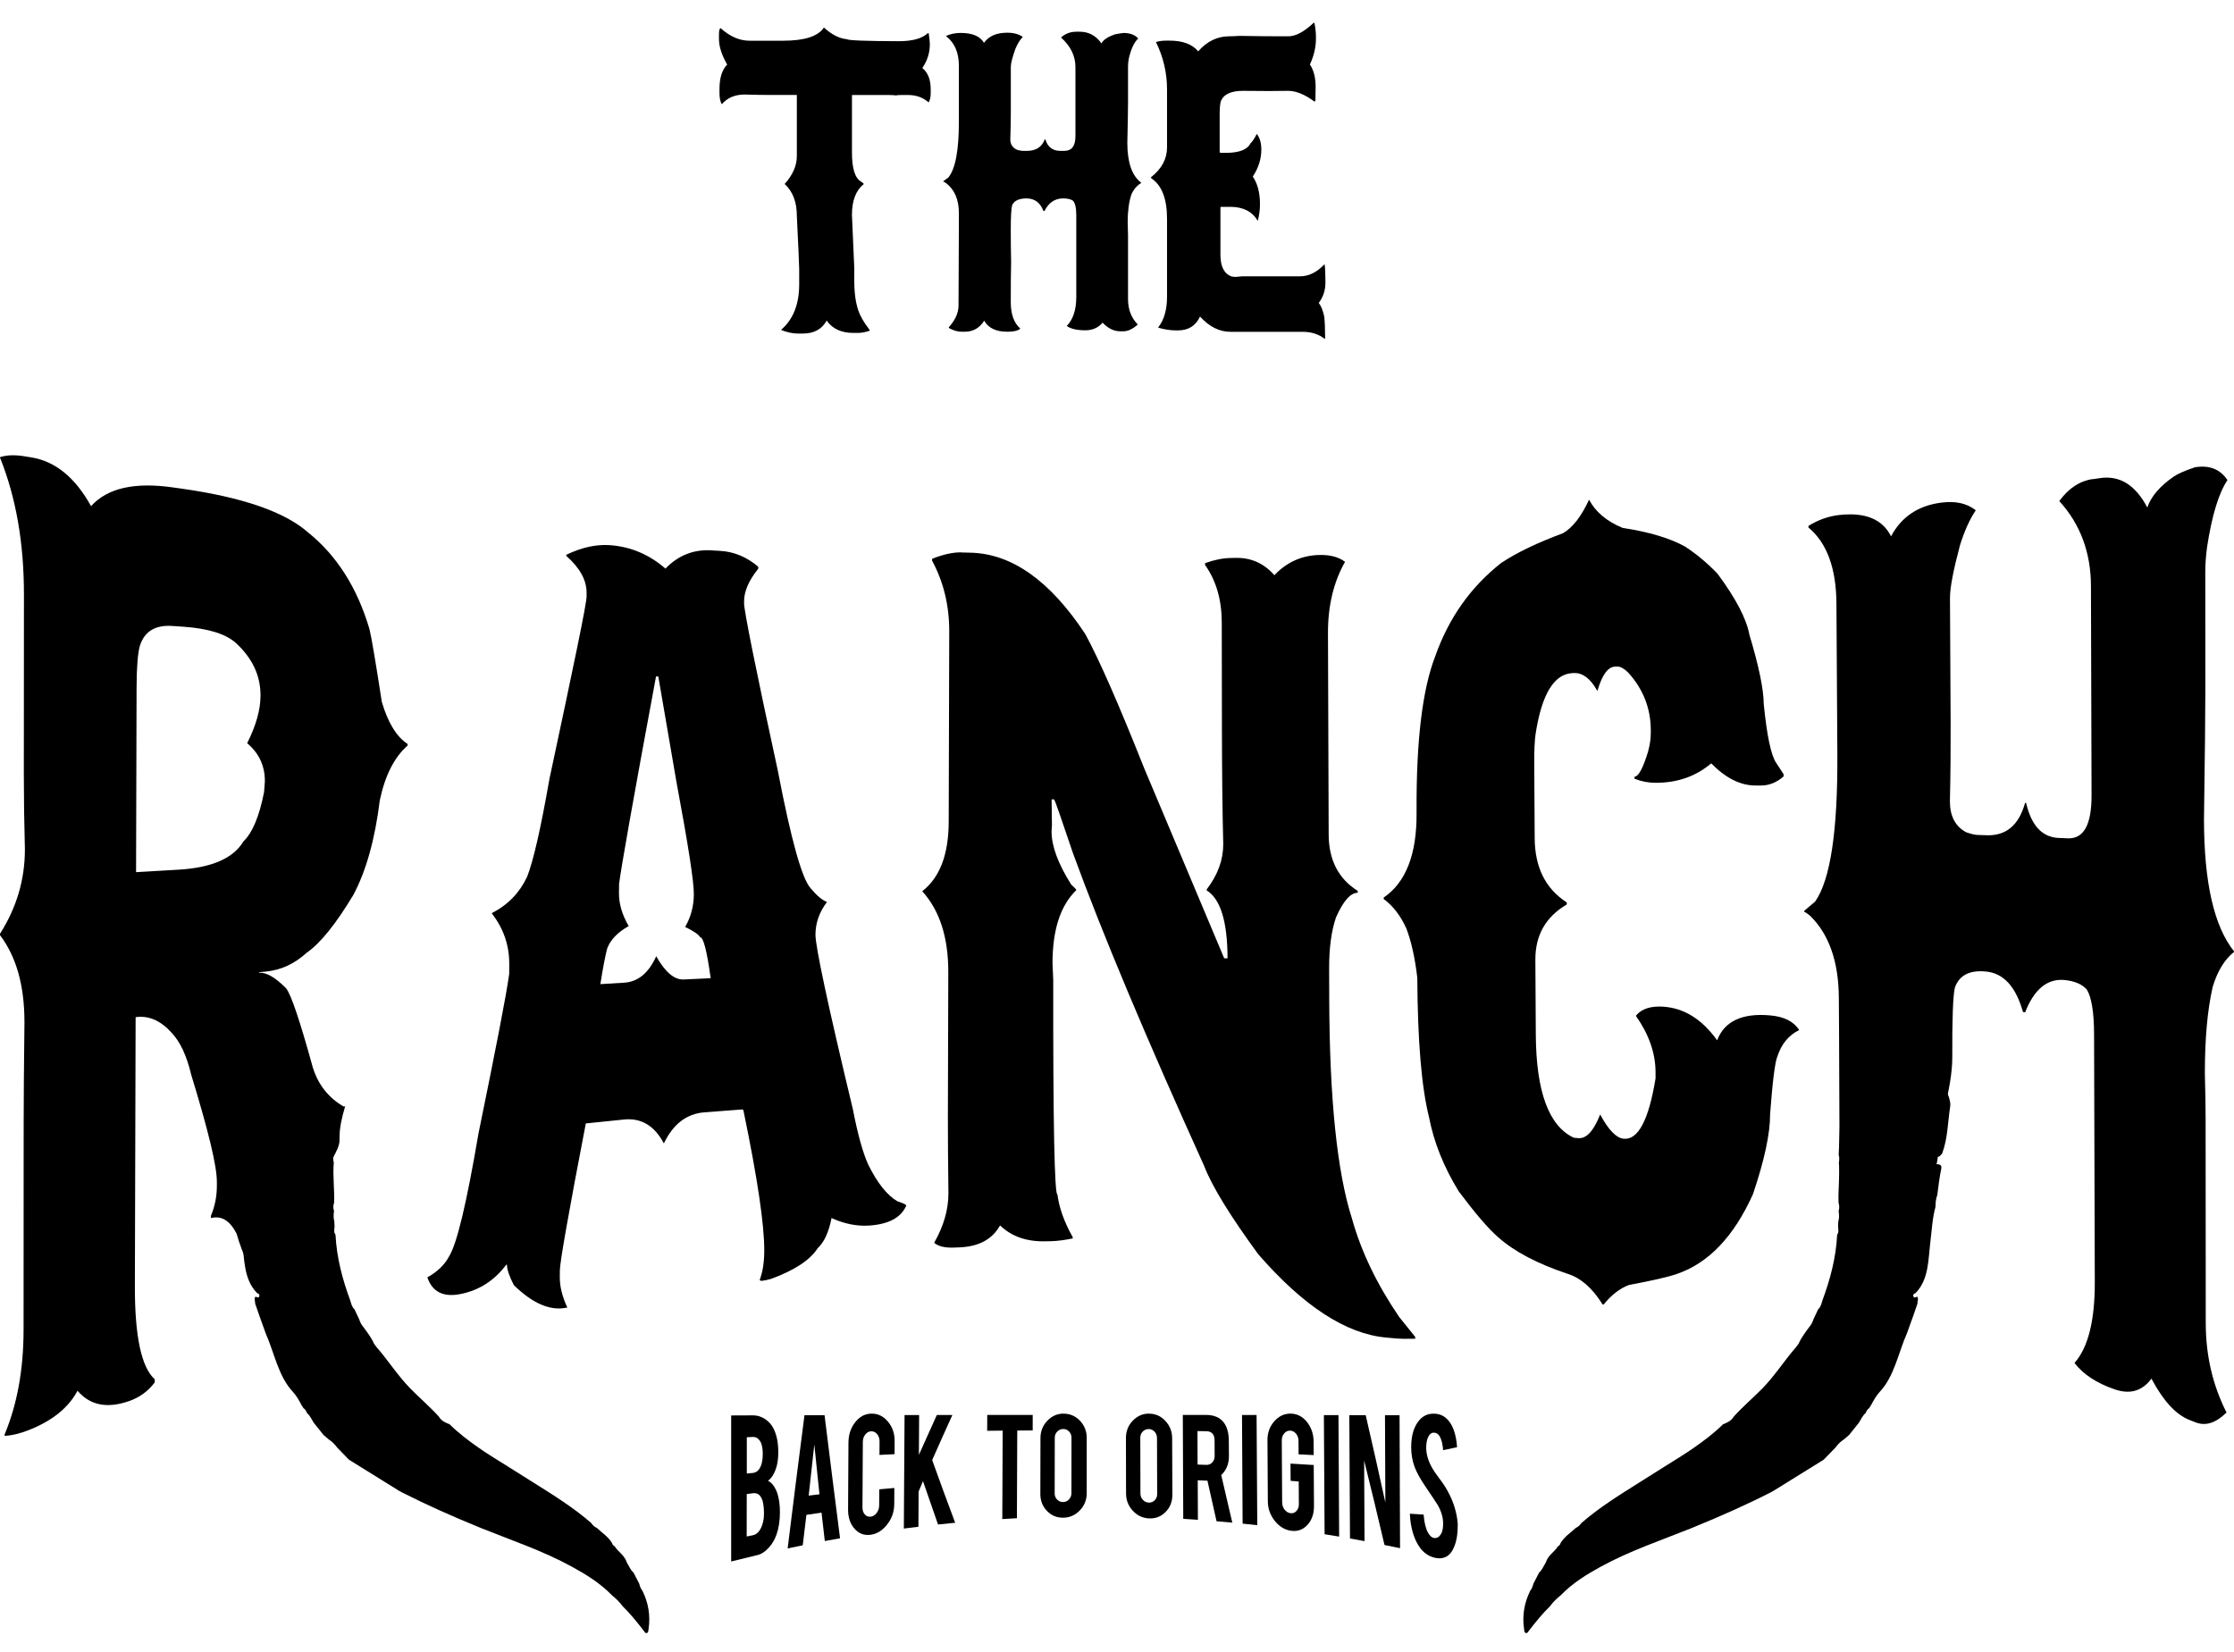 <svg width="96" height="71" viewBox="0 0 96 71" fill="none" xmlns="http://www.w3.org/2000/svg">
<g clip-path="url(#clip0_1612_214)">
<path d="M35.409 1.187C35.74 1.488 36.066 1.653 36.388 1.684C36.451 1.737 37.194 1.766 38.619 1.771C39.209 1.771 39.626 1.657 39.87 1.425H39.907C39.94 1.649 39.958 1.805 39.958 1.895C39.958 2.266 39.85 2.609 39.634 2.923C39.875 3.118 39.994 3.421 39.994 3.835V4.022C39.994 4.169 39.965 4.296 39.908 4.402C39.663 4.189 39.369 4.083 39.022 4.083H38.778C38.633 4.083 38.547 4.088 38.518 4.101C38.399 4.088 38.285 4.083 38.18 4.083H36.611V6.563C36.611 7.253 36.745 7.669 37.013 7.811C37.085 7.865 37.121 7.897 37.121 7.908C36.78 8.178 36.61 8.621 36.61 9.236L36.71 11.512V12.07C36.71 12.773 36.818 13.307 37.034 13.673C37.12 13.832 37.233 14.003 37.372 14.186V14.213C37.194 14.277 37.023 14.309 36.86 14.309H36.674C36.155 14.309 35.772 14.132 35.523 13.778C35.322 14.15 34.978 14.336 34.494 14.336H34.293C34.073 14.336 33.833 14.286 33.574 14.186V14.168C34.086 13.725 34.343 13.076 34.343 12.22V11.573C34.343 11.402 34.309 10.637 34.242 9.279C34.242 8.682 34.067 8.225 33.718 7.908C34.067 7.519 34.242 7.119 34.242 6.712V4.081H33.04C32.781 4.081 32.433 4.076 31.997 4.063C31.585 4.063 31.258 4.201 31.018 4.479C30.951 4.373 30.918 4.21 30.918 3.991V3.832C30.918 3.348 31.028 2.996 31.248 2.777C31.014 2.365 30.896 1.997 30.896 1.68V1.467C30.896 1.312 30.92 1.228 30.967 1.21C31.365 1.571 31.78 1.75 32.211 1.75H33.651C34.572 1.75 35.157 1.562 35.406 1.183L35.409 1.187ZM46.252 1.363H46.396C46.785 1.363 47.097 1.531 47.331 1.866C47.408 1.719 47.583 1.596 47.857 1.495C47.939 1.467 48.077 1.44 48.274 1.416C48.556 1.416 48.771 1.495 48.913 1.655C48.742 1.809 48.606 2.092 48.51 2.505C48.487 2.629 48.474 2.738 48.474 2.833V4.391C48.474 4.703 48.463 5.286 48.444 6.136C48.444 6.986 48.644 7.558 49.042 7.854V7.863C48.855 7.976 48.712 8.141 48.618 8.36C48.513 8.672 48.459 9.064 48.459 9.538C48.469 9.785 48.474 9.981 48.474 10.122V12.859C48.474 13.296 48.613 13.658 48.892 13.947C48.676 14.143 48.469 14.239 48.272 14.239H48.143C47.869 14.239 47.615 14.116 47.381 13.868C47.194 14.087 46.947 14.196 46.639 14.196C46.279 14.196 46.013 14.134 45.841 14.01C46.115 13.726 46.25 13.314 46.25 12.771V9.254C46.25 8.935 46.202 8.725 46.106 8.625C46.014 8.56 45.873 8.528 45.682 8.528C45.332 8.528 45.066 8.707 44.884 9.068H44.84C44.702 8.707 44.458 8.528 44.113 8.528C43.786 8.528 43.581 8.625 43.494 8.82C43.456 8.949 43.435 9.305 43.435 9.884C43.435 10.386 43.44 10.843 43.45 11.255C43.44 11.686 43.435 12.261 43.435 12.982C43.435 13.502 43.572 13.883 43.846 14.125C43.746 14.213 43.565 14.257 43.307 14.257H43.278C42.813 14.257 42.488 14.107 42.306 13.805V13.787H42.292C42.091 14.1 41.814 14.257 41.464 14.257H41.313C41.15 14.257 40.97 14.204 40.774 14.098V14.062C41.052 13.755 41.19 13.445 41.19 13.131C41.2 11.65 41.205 10.49 41.205 9.651V9.154C41.205 8.575 41.018 8.144 40.644 7.861C40.586 7.825 40.551 7.807 40.536 7.807V7.789L40.752 7.63C41.053 7.264 41.205 6.47 41.205 5.248V2.831C41.205 2.265 41.026 1.843 40.666 1.565V1.538C40.858 1.456 41.062 1.415 41.278 1.415C41.782 1.415 42.117 1.556 42.284 1.84C42.491 1.551 42.822 1.406 43.278 1.406H43.293C43.556 1.406 43.775 1.465 43.947 1.583V1.592C43.832 1.71 43.728 1.875 43.638 2.089C43.504 2.46 43.437 2.724 43.437 2.878V4.809C43.437 5.175 43.43 5.568 43.415 5.987C43.415 6.211 43.52 6.366 43.731 6.448C43.827 6.471 43.902 6.484 43.954 6.484H44.135C44.518 6.484 44.773 6.319 44.897 5.987H44.919C45.019 6.317 45.233 6.484 45.56 6.484H45.739C46.055 6.484 46.214 6.274 46.214 5.854V2.878C46.214 2.406 46.007 1.983 45.595 1.612C45.777 1.447 45.995 1.364 46.249 1.364L46.252 1.363ZM56.447 0.982H56.484C56.527 1.196 56.549 1.393 56.549 1.576V1.655C56.549 2.026 56.463 2.399 56.29 2.77C56.453 3.018 56.535 3.333 56.535 3.717C56.53 4.018 56.527 4.21 56.527 4.293L56.505 4.364H56.484C56.067 4.058 55.69 3.904 55.355 3.904C55.235 3.904 54.958 3.907 54.527 3.912C53.947 3.907 53.574 3.904 53.413 3.904C52.885 3.904 52.566 4.06 52.455 4.373C52.426 4.515 52.412 4.671 52.412 4.843V6.552L52.468 6.57H52.669C53.245 6.57 53.6 6.434 53.734 6.163C53.801 6.109 53.893 5.975 54.008 5.756C54.138 5.921 54.202 6.145 54.202 6.428C54.202 6.83 54.08 7.217 53.835 7.588C54.04 7.89 54.144 8.284 54.144 8.776C54.144 9.012 54.113 9.247 54.051 9.484H54.043C53.809 9.088 53.417 8.89 52.87 8.89H52.467C52.452 8.89 52.445 8.899 52.445 8.917V10.954C52.445 11.456 52.605 11.767 52.927 11.885L53.086 11.903C53.245 11.885 53.343 11.876 53.38 11.876H55.87C56.24 11.876 56.59 11.702 56.921 11.354C56.944 11.496 56.957 11.752 56.957 12.125V12.143C56.957 12.473 56.861 12.765 56.669 13.02C56.769 13.144 56.848 13.339 56.906 13.605C56.929 13.829 56.943 14.125 56.943 14.49V14.544L56.935 14.571C56.676 14.365 56.357 14.261 55.978 14.261H52.87C52.4 14.261 51.966 14.042 51.568 13.606C51.382 14.003 51.067 14.2 50.625 14.2H50.525C50.299 14.2 50.05 14.162 49.776 14.085V14.067C50.025 13.743 50.15 13.305 50.15 12.756V9.409C50.15 8.541 49.925 7.96 49.474 7.664L49.46 7.619C49.92 7.259 50.15 6.83 50.15 6.335V3.846C50.15 3.132 49.992 2.453 49.675 1.809C49.78 1.768 49.935 1.746 50.136 1.746H50.251C50.826 1.746 51.239 1.901 51.488 2.207C51.867 1.777 52.311 1.56 52.819 1.56C52.92 1.56 53.073 1.554 53.28 1.542C53.928 1.554 54.543 1.56 55.129 1.56H55.366C55.678 1.56 56.038 1.368 56.446 0.984L56.447 0.982Z" fill="black"/>
<path fill-rule="evenodd" clip-rule="evenodd" d="M32.087 66.037C32.175 66.019 32.261 66.001 32.347 65.985C32.558 65.942 32.705 65.755 32.787 65.427C32.816 65.316 32.83 65.19 32.83 65.05C32.83 64.719 32.787 64.482 32.698 64.342C32.619 64.213 32.504 64.157 32.35 64.179C32.262 64.19 32.176 64.202 32.089 64.213C32.089 64.821 32.089 65.429 32.087 66.037ZM32.09 63.331C32.178 63.322 32.264 63.313 32.351 63.306C32.545 63.286 32.675 63.137 32.742 62.859C32.766 62.755 32.778 62.628 32.778 62.481C32.778 62.233 32.737 62.049 32.654 61.925C32.577 61.81 32.476 61.755 32.352 61.76C32.265 61.764 32.178 61.767 32.092 61.771C32.092 62.292 32.092 62.812 32.092 63.333L32.09 63.331ZM31.42 67.114V60.835C31.732 60.835 32.044 60.835 32.355 60.831C32.603 60.831 32.826 60.924 33.024 61.107C33.193 61.261 33.314 61.5 33.387 61.821C33.426 61.995 33.445 62.199 33.444 62.436C33.444 62.825 33.368 63.142 33.221 63.394C33.158 63.498 33.085 63.582 33.002 63.645C33.139 63.706 33.257 63.84 33.352 64.048C33.416 64.19 33.464 64.374 33.493 64.602C33.508 64.72 33.515 64.853 33.515 65.002C33.515 65.368 33.464 65.687 33.365 65.963C33.288 66.178 33.179 66.363 33.039 66.515C32.88 66.688 32.722 66.793 32.568 66.831C32.185 66.921 31.802 67.014 31.42 67.111V67.114Z" fill="black"/>
<path fill-rule="evenodd" clip-rule="evenodd" d="M34.993 62.085C34.913 62.811 34.831 63.543 34.751 64.28C34.905 64.26 35.06 64.242 35.214 64.224C35.14 63.518 35.067 62.804 34.993 62.085ZM34.653 65.108C34.601 65.542 34.548 65.978 34.496 66.415C34.28 66.458 34.065 66.503 33.847 66.55C34.088 64.594 34.328 62.687 34.57 60.826C34.857 60.826 35.146 60.826 35.433 60.824C35.656 62.63 35.877 64.391 36.099 66.114C35.88 66.152 35.663 66.191 35.444 66.232C35.398 65.827 35.35 65.42 35.303 65.011C35.086 65.044 34.869 65.076 34.652 65.108H34.653Z" fill="black"/>
<path fill-rule="evenodd" clip-rule="evenodd" d="M37.429 65.96C37.152 66.003 36.919 65.922 36.728 65.712C36.537 65.501 36.442 65.221 36.444 64.873C36.45 63.917 36.454 62.962 36.46 62.006C36.461 61.66 36.56 61.36 36.757 61.118C36.952 60.874 37.187 60.756 37.461 60.756C37.735 60.756 37.971 60.874 38.161 61.105C38.352 61.337 38.447 61.611 38.444 61.936C38.444 62.124 38.441 62.31 38.441 62.499C38.224 62.51 38.008 62.52 37.793 62.531C37.793 62.336 37.796 62.14 37.796 61.945C37.796 61.825 37.762 61.722 37.692 61.638C37.622 61.554 37.536 61.513 37.437 61.516C37.338 61.518 37.254 61.563 37.184 61.652C37.114 61.742 37.078 61.848 37.078 61.972C37.072 62.911 37.067 63.851 37.062 64.789C37.062 64.912 37.095 65.013 37.163 65.09C37.233 65.167 37.316 65.198 37.416 65.185C37.516 65.172 37.6 65.119 37.672 65.025C37.743 64.932 37.78 64.825 37.78 64.703C37.78 64.471 37.783 64.242 37.784 64.01C38 63.991 38.217 63.971 38.432 63.951C38.432 64.181 38.429 64.409 38.428 64.638C38.427 64.966 38.328 65.255 38.131 65.511C37.936 65.768 37.701 65.918 37.43 65.961L37.429 65.96Z" fill="black"/>
<path fill-rule="evenodd" clip-rule="evenodd" d="M39.475 64.1C39.472 64.606 39.469 65.112 39.467 65.618C39.258 65.643 39.048 65.669 38.84 65.696C38.85 64.07 38.86 62.444 38.871 60.817C39.079 60.817 39.289 60.817 39.497 60.817C39.494 61.387 39.49 61.958 39.487 62.528C39.745 61.947 40.001 61.377 40.258 60.815C40.48 60.815 40.703 60.815 40.926 60.815C40.638 61.448 40.348 62.094 40.058 62.752C40.387 63.67 40.715 64.567 41.046 65.447C40.8 65.471 40.553 65.496 40.309 65.521C40.093 64.909 39.879 64.289 39.663 63.658C39.6 63.805 39.538 63.952 39.477 64.1H39.475Z" fill="black"/>
<path fill-rule="evenodd" clip-rule="evenodd" d="M43.087 61.487C42.866 61.489 42.644 61.492 42.421 61.494C42.421 61.266 42.423 61.04 42.424 60.812C43.075 60.812 43.727 60.812 44.378 60.812C44.378 61.035 44.378 61.255 44.377 61.478C44.155 61.478 43.934 61.481 43.714 61.483C43.709 62.74 43.705 63.995 43.699 65.252C43.489 65.263 43.279 65.276 43.071 65.288C43.077 64.02 43.081 62.755 43.087 61.489V61.487Z" fill="black"/>
<path fill-rule="evenodd" clip-rule="evenodd" d="M46.044 61.791C46.044 61.685 46.01 61.597 45.941 61.525C45.873 61.453 45.788 61.417 45.688 61.417C45.589 61.417 45.504 61.455 45.433 61.527C45.361 61.599 45.326 61.688 45.326 61.794L45.322 64.188C45.322 64.292 45.357 64.38 45.428 64.452C45.5 64.523 45.584 64.559 45.683 64.557C45.784 64.556 45.868 64.518 45.938 64.443C46.008 64.369 46.042 64.279 46.042 64.177C46.042 63.383 46.043 62.587 46.044 61.791ZM45.704 60.758C45.98 60.758 46.215 60.86 46.409 61.062C46.602 61.267 46.699 61.513 46.699 61.8V64.174C46.699 64.462 46.6 64.71 46.404 64.914C46.209 65.119 45.973 65.224 45.696 65.23C45.419 65.235 45.186 65.14 44.993 64.941C44.8 64.742 44.704 64.496 44.706 64.206C44.707 63.406 44.71 62.608 44.711 61.809C44.711 61.516 44.81 61.267 45.006 61.062C45.201 60.858 45.433 60.756 45.704 60.756V60.758Z" fill="black"/>
<path fill-rule="evenodd" clip-rule="evenodd" d="M49.718 61.801C49.718 61.696 49.682 61.604 49.613 61.531C49.544 61.457 49.458 61.419 49.359 61.419C49.26 61.419 49.175 61.455 49.106 61.527C49.036 61.599 48.999 61.688 49.001 61.794C49.002 62.594 49.005 63.394 49.007 64.193C49.007 64.297 49.041 64.387 49.113 64.462C49.184 64.538 49.269 64.577 49.368 64.581C49.468 64.584 49.553 64.55 49.623 64.478C49.693 64.407 49.726 64.319 49.726 64.215C49.723 63.411 49.722 62.606 49.719 61.801H49.718ZM49.372 60.758C49.649 60.758 49.884 60.86 50.077 61.068C50.271 61.276 50.37 61.527 50.37 61.821C50.373 62.628 50.376 63.437 50.379 64.244C50.379 64.54 50.284 64.785 50.089 64.982C49.895 65.18 49.659 65.271 49.384 65.26C49.108 65.249 48.873 65.14 48.679 64.93C48.485 64.721 48.389 64.473 48.389 64.184C48.389 63.39 48.386 62.596 48.384 61.803C48.384 61.513 48.481 61.265 48.676 61.062C48.87 60.86 49.101 60.756 49.372 60.756V60.758Z" fill="black"/>
<path fill-rule="evenodd" clip-rule="evenodd" d="M52.193 61.913C52.192 61.648 52.072 61.514 51.835 61.512C51.71 61.512 51.583 61.508 51.458 61.507C51.459 61.987 51.462 62.468 51.463 62.946C51.589 62.95 51.715 62.955 51.841 62.959C51.941 62.962 52.026 62.927 52.094 62.853C52.163 62.778 52.198 62.686 52.196 62.579C52.196 62.356 52.193 62.136 52.193 61.913ZM51.815 60.812C52.164 60.812 52.419 60.918 52.584 61.133C52.73 61.322 52.802 61.582 52.805 61.915C52.805 62.139 52.808 62.362 52.81 62.586C52.811 62.914 52.702 63.185 52.479 63.397C52.638 64.073 52.797 64.754 52.955 65.442C52.73 65.421 52.504 65.401 52.278 65.382C52.147 64.795 52.016 64.214 51.886 63.637C51.867 63.637 51.848 63.637 51.829 63.637C51.71 63.631 51.589 63.626 51.469 63.621C51.472 64.187 51.475 64.754 51.477 65.32C51.267 65.306 51.057 65.292 50.847 65.279C50.841 63.791 50.836 62.303 50.828 60.814H51.815V60.812Z" fill="black"/>
<path fill-rule="evenodd" clip-rule="evenodd" d="M54.026 65.551C53.818 65.528 53.608 65.505 53.398 65.485C53.389 63.928 53.381 62.372 53.372 60.815C53.58 60.815 53.789 60.815 53.998 60.815C54.009 62.393 54.017 63.971 54.028 65.551H54.026Z" fill="black"/>
<path fill-rule="evenodd" clip-rule="evenodd" d="M55.483 65.791C55.206 65.753 54.971 65.608 54.776 65.361C54.582 65.113 54.483 64.835 54.482 64.522C54.476 63.647 54.471 62.773 54.466 61.9C54.464 61.583 54.559 61.315 54.753 61.093C54.945 60.871 55.178 60.756 55.452 60.756C55.727 60.756 55.963 60.871 56.156 61.107C56.349 61.344 56.447 61.631 56.449 61.963C56.449 62.154 56.452 62.346 56.452 62.538C56.236 62.528 56.019 62.517 55.803 62.506C55.803 62.312 55.8 62.12 55.8 61.927C55.8 61.807 55.764 61.704 55.693 61.618C55.621 61.532 55.535 61.489 55.436 61.487C55.337 61.486 55.254 61.525 55.184 61.608C55.114 61.688 55.081 61.787 55.081 61.905C55.086 62.795 55.092 63.684 55.097 64.573C55.097 64.692 55.133 64.794 55.203 64.884C55.273 64.973 55.357 65.024 55.456 65.036C55.557 65.049 55.642 65.016 55.711 64.941C55.781 64.866 55.816 64.769 55.815 64.649C55.813 64.323 55.81 63.998 55.809 63.673C55.692 63.664 55.577 63.654 55.461 63.645C55.459 63.397 55.458 63.151 55.456 62.904C55.789 62.924 56.122 62.944 56.454 62.965C56.457 63.553 56.462 64.141 56.465 64.73C56.466 65.065 56.371 65.337 56.179 65.544C55.987 65.748 55.754 65.829 55.481 65.791H55.483Z" fill="black"/>
<path fill-rule="evenodd" clip-rule="evenodd" d="M57.546 66.042C57.337 66.006 57.129 65.972 56.921 65.94C56.91 64.233 56.9 62.526 56.89 60.82C57.098 60.82 57.307 60.82 57.517 60.82C57.527 62.56 57.537 64.301 57.546 66.042Z" fill="black"/>
<path fill-rule="evenodd" clip-rule="evenodd" d="M58.687 60.824C58.969 62.04 59.251 63.29 59.532 64.577C59.526 63.327 59.522 62.078 59.516 60.826H60.142L60.163 66.539C59.94 66.492 59.718 66.446 59.495 66.403C59.204 65.155 58.913 63.946 58.62 62.771C58.626 63.926 58.631 65.081 58.637 66.236C58.429 66.196 58.221 66.16 58.012 66.123C58.002 64.357 57.993 62.59 57.983 60.822H58.687V60.824Z" fill="black"/>
<path fill-rule="evenodd" clip-rule="evenodd" d="M62.641 65.555C62.645 65.994 62.571 66.353 62.418 66.625C62.317 66.812 62.176 66.923 61.992 66.96C61.893 66.984 61.778 66.978 61.647 66.948C61.404 66.889 61.201 66.754 61.041 66.548C60.908 66.376 60.802 66.162 60.724 65.91C60.645 65.655 60.598 65.372 60.585 65.058C60.782 65.07 60.98 65.083 61.177 65.096C61.204 65.445 61.268 65.705 61.37 65.881C61.445 66.014 61.529 66.087 61.627 66.1C61.762 66.121 61.87 66.046 61.952 65.872C61.994 65.784 62.014 65.653 62.014 65.477C62.014 65.221 61.936 64.952 61.78 64.68C61.656 64.489 61.471 64.208 61.223 63.844C61.015 63.534 60.869 63.265 60.783 63.033C60.69 62.773 60.643 62.499 60.642 62.205C60.642 61.676 60.766 61.281 61.019 61.007C61.175 60.842 61.369 60.758 61.602 60.758C61.835 60.758 62.017 60.831 62.176 60.982C62.298 61.097 62.399 61.26 62.475 61.471C62.55 61.683 62.597 61.925 62.613 62.2C62.413 62.243 62.214 62.286 62.014 62.327C61.997 62.076 61.949 61.879 61.869 61.737C61.81 61.633 61.729 61.579 61.621 61.575C61.507 61.572 61.42 61.644 61.36 61.787C61.312 61.904 61.287 62.049 61.287 62.223C61.287 62.495 61.37 62.777 61.535 63.078C61.598 63.191 61.689 63.327 61.812 63.489C61.958 63.682 62.054 63.819 62.1 63.898C62.253 64.145 62.371 64.391 62.456 64.627C62.495 64.739 62.527 64.841 62.55 64.938C62.609 65.169 62.639 65.377 62.644 65.556L62.641 65.555Z" fill="black"/>
<path fill-rule="evenodd" clip-rule="evenodd" d="M5.869 29.563C5.861 32.205 5.854 34.846 5.847 37.485C6.454 37.448 7.063 37.412 7.672 37.378C9.099 37.295 10.03 36.888 10.461 36.162C10.848 35.791 11.144 35.084 11.348 34.041C11.36 33.89 11.37 33.738 11.382 33.587C11.385 32.916 11.131 32.371 10.621 31.943C11.001 31.186 11.192 30.512 11.195 29.906C11.2 29.032 10.841 28.279 10.123 27.623C9.686 27.239 8.938 27.01 7.882 26.936C7.725 26.925 7.569 26.915 7.412 26.904C6.68 26.852 6.214 27.13 6.014 27.745C5.92 28.061 5.872 28.667 5.869 29.563ZM12.949 59.03C12.588 58.553 12.184 57.818 11.675 55.88C11.654 55.867 10.697 54.883 10.167 53.021C9.888 52.474 9.531 52.245 9.096 52.345C9.086 52.347 9.075 52.351 9.065 52.353C9.065 52.319 9.065 52.283 9.065 52.249C9.233 51.849 9.317 51.427 9.319 50.981C9.319 50.922 9.319 50.861 9.319 50.8C9.322 50.111 8.954 48.603 8.216 46.188C8.022 45.368 7.738 44.764 7.366 44.377C6.902 43.864 6.389 43.638 5.828 43.717C5.816 47.567 5.806 51.418 5.796 55.27C5.79 57.422 6.074 58.765 6.65 59.281C6.65 59.326 6.65 59.369 6.65 59.414C6.37 59.789 6.004 60.058 5.551 60.216C4.614 60.544 3.876 60.409 3.332 59.773C2.942 60.504 2.248 61.062 1.256 61.456C0.867 61.611 0.514 61.697 0.198 61.711V61.654C0.739 60.354 1.011 58.867 1.013 57.151C1.014 54.216 1.016 51.279 1.017 48.343C1.017 47.237 1.029 45.766 1.051 43.934C1.051 42.354 0.701 41.118 -0.001 40.191V40.134C0.711 39.01 1.07 37.817 1.07 36.503C1.039 35.38 1.024 34.295 1.024 33.246C1.026 30.682 1.027 28.118 1.029 25.554C1.029 23.325 0.688 21.384 -0.001 19.663C-0.001 19.643 0.009 19.636 0.029 19.64C0.31 19.552 0.66 19.545 1.078 19.615C1.173 19.631 1.266 19.647 1.361 19.661C2.395 19.833 3.246 20.545 3.912 21.754C4.624 20.967 5.796 20.717 7.429 20.949C7.544 20.965 7.659 20.981 7.774 20.997C10.413 21.368 12.241 21.998 13.254 22.896C14.476 23.884 15.35 25.259 15.876 27.035C15.958 27.359 16.136 28.412 16.408 30.171C16.676 31.071 17.045 31.67 17.515 31.975C17.515 31.998 17.515 32.022 17.515 32.045C16.946 32.542 16.547 33.325 16.321 34.396C16.111 36.087 15.731 37.439 15.181 38.468C14.441 39.7 13.773 40.537 13.175 40.95C12.661 41.421 12.079 41.692 11.433 41.757C11.334 41.766 11.235 41.776 11.136 41.785V41.81C11.438 41.78 11.823 42.004 12.289 42.469C12.506 42.729 12.893 43.885 13.446 45.892C13.682 46.631 14.122 47.187 14.769 47.558C14.789 47.554 14.811 47.55 14.832 47.549C14.671 48.074 14.591 48.515 14.59 48.872C14.59 48.92 14.59 48.969 14.59 49.017C14.585 49.874 12.556 51.434 13.586 54.042C13.78 54.782 13.56 55.962 14.224 56.929" fill="black"/>
<path fill-rule="evenodd" clip-rule="evenodd" d="M28.191 29.074C27.211 34.335 26.679 37.362 26.602 38.002C26.602 38.133 26.6 38.266 26.599 38.396C26.596 38.848 26.736 39.32 27.017 39.802C26.541 40.069 26.232 40.39 26.093 40.763C26.007 41.09 25.908 41.601 25.799 42.297C26.137 42.275 26.475 42.255 26.813 42.236C27.415 42.2 27.877 41.82 28.199 41.097C28.585 41.785 28.98 42.117 29.382 42.097C29.768 42.078 30.154 42.06 30.54 42.042C30.377 40.869 30.227 40.281 30.09 40.286C30.037 40.175 29.822 40.025 29.443 39.838C29.689 39.413 29.813 38.945 29.816 38.431C29.819 37.885 29.57 36.289 29.068 33.603C28.808 32.102 28.548 30.593 28.289 29.076C28.257 29.076 28.226 29.074 28.194 29.072L28.191 29.074ZM30.581 23.655L30.943 23.676C31.544 23.71 32.092 23.94 32.584 24.358C32.584 24.386 32.584 24.413 32.584 24.442C32.18 24.944 31.978 25.409 31.975 25.832V25.937C31.974 26.23 32.454 28.661 33.426 33.128C33.993 36.089 34.461 37.758 34.829 38.17C35.093 38.486 35.324 38.683 35.526 38.762V38.782C35.205 39.205 35.045 39.67 35.042 40.17C35.04 40.668 35.572 43.191 36.647 47.66C36.856 48.741 37.076 49.537 37.307 50.048C37.698 50.841 38.116 51.366 38.562 51.63C38.817 51.712 38.945 51.775 38.945 51.815C38.719 52.335 38.186 52.618 37.345 52.674C36.824 52.708 36.286 52.6 35.734 52.351C35.614 52.957 35.416 53.389 35.138 53.647C34.806 54.162 34.139 54.596 33.139 54.964C32.99 55.007 32.862 55.035 32.756 55.046C32.74 55.048 32.724 55.05 32.708 55.051C32.686 55.039 32.666 55.028 32.644 55.016C32.773 54.678 32.839 54.264 32.842 53.773C32.848 52.632 32.549 50.635 31.95 47.742C31.95 47.699 31.924 47.681 31.872 47.685C31.335 47.724 30.801 47.766 30.266 47.807C29.504 47.868 28.924 48.313 28.528 49.143C28.13 48.39 27.562 48.042 26.822 48.115C26.273 48.169 25.723 48.227 25.174 48.284C24.432 52.125 24.059 54.264 24.058 54.603C24.058 54.7 24.058 54.797 24.056 54.894C24.054 55.295 24.161 55.731 24.38 56.197C24.348 56.203 24.316 56.208 24.285 56.213C23.609 56.33 22.873 56.009 22.079 55.231C21.881 54.843 21.784 54.551 21.785 54.354C21.775 54.354 21.763 54.357 21.753 54.359C21.243 55.037 20.589 55.458 19.791 55.616C19.055 55.763 18.58 55.53 18.364 54.901C18.796 54.659 19.107 54.359 19.298 53.999C19.638 53.457 20.057 51.682 20.56 48.725C21.309 45.065 21.749 42.813 21.881 41.863C21.881 41.726 21.883 41.59 21.884 41.454C21.89 40.636 21.641 39.912 21.141 39.266C21.141 39.259 21.141 39.252 21.141 39.243C21.827 38.889 22.33 38.37 22.651 37.683C22.917 37.012 23.238 35.608 23.609 33.487C24.673 28.511 25.206 25.952 25.207 25.634C25.207 25.582 25.207 25.532 25.207 25.48C25.21 24.935 24.919 24.408 24.333 23.89V23.845C24.999 23.524 25.627 23.388 26.216 23.431C27.11 23.497 27.904 23.836 28.596 24.438C29.147 23.866 29.808 23.608 30.578 23.653L30.581 23.655Z" fill="black"/>
<path fill-rule="evenodd" clip-rule="evenodd" d="M41.322 23.745C41.448 23.749 41.575 23.75 41.702 23.754C43.484 23.795 45.127 24.961 46.638 27.253C47.229 28.337 48.069 30.253 49.161 33C50.306 35.72 51.454 38.444 52.607 41.187C52.655 41.187 52.703 41.187 52.75 41.187C52.747 39.611 52.448 38.637 51.854 38.268V38.227C52.33 37.605 52.568 36.953 52.566 36.274C52.531 34.956 52.512 33.286 52.509 31.262C52.506 29.761 52.503 28.26 52.502 26.759C52.501 25.78 52.262 24.955 51.785 24.283V24.202C52.186 24.061 52.55 23.987 52.876 23.982C52.955 23.982 53.035 23.978 53.114 23.978C53.768 23.967 54.317 24.213 54.762 24.722C55.288 24.166 55.926 23.876 56.675 23.853C57.15 23.838 57.524 23.937 57.799 24.147C57.307 25.016 57.062 26.037 57.066 27.217C57.077 30.098 57.087 32.98 57.096 35.863C57.1 36.961 57.515 37.768 58.344 38.289C58.344 38.316 58.344 38.345 58.344 38.372C58.037 38.367 57.725 38.722 57.41 39.43C57.211 40.018 57.113 40.75 57.116 41.628C57.117 42.075 57.119 42.521 57.12 42.966C57.135 47.248 57.459 50.375 58.095 52.368C58.494 53.797 59.17 55.199 60.125 56.601C60.355 56.886 60.585 57.172 60.815 57.459C60.815 57.487 60.815 57.514 60.815 57.541C60.805 57.541 60.793 57.539 60.783 57.537C60.432 57.544 60.187 57.543 60.049 57.53C59.889 57.516 59.73 57.5 59.569 57.487C57.831 57.331 55.997 56.123 54.071 53.908C52.862 52.255 52.087 50.998 51.744 50.108C49.263 44.625 47.39 40.183 46.109 36.672C45.612 35.196 45.343 34.423 45.3 34.357H45.19V34.398C45.19 34.628 45.194 34.981 45.204 35.454C45.193 35.618 45.188 35.713 45.188 35.74C45.188 36.364 45.468 37.122 46.029 38.013C46.177 38.148 46.252 38.23 46.252 38.257C45.573 38.91 45.23 39.955 45.229 41.392C45.249 41.797 45.26 42.041 45.26 42.123C45.252 48.277 45.313 51.353 45.442 51.349C45.516 51.918 45.733 52.524 46.096 53.169V53.23C46.096 53.23 46.086 53.23 46.08 53.23C45.717 53.302 45.413 53.341 45.166 53.345C45.082 53.345 44.996 53.349 44.91 53.35C44.11 53.367 43.465 53.141 42.975 52.667C42.643 53.262 42.066 53.575 41.246 53.61C41.171 53.614 41.097 53.617 41.021 53.619C40.616 53.637 40.324 53.571 40.143 53.415C40.551 52.698 40.755 51.993 40.756 51.297C40.739 49.906 40.731 48.799 40.733 47.98C40.739 45.918 40.745 43.855 40.75 41.793C40.755 40.291 40.38 39.13 39.63 38.304C40.385 37.719 40.764 36.728 40.768 35.322C40.775 32.598 40.782 29.874 40.791 27.148C40.794 26.029 40.549 25.015 40.055 24.098C40.055 24.071 40.055 24.043 40.055 24.016C40.541 23.824 40.963 23.733 41.322 23.74V23.745Z" fill="black"/>
<path fill-rule="evenodd" clip-rule="evenodd" d="M68.283 21.471C68.56 22 69.042 22.406 69.728 22.689C70.868 22.863 71.764 23.13 72.419 23.496C72.905 23.815 73.367 24.201 73.801 24.651C74.598 25.725 75.055 26.609 75.174 27.274C75.582 28.628 75.789 29.631 75.792 30.26C75.928 31.623 76.106 32.467 76.328 32.79C76.435 32.951 76.541 33.113 76.646 33.276C76.646 33.306 76.646 33.339 76.646 33.369C76.343 33.633 76.018 33.762 75.671 33.76C75.593 33.76 75.514 33.76 75.435 33.76C74.784 33.76 74.15 33.436 73.535 32.808C72.876 33.369 72.083 33.644 71.156 33.644C70.83 33.644 70.524 33.584 70.239 33.468V33.38C70.406 33.38 70.6 33.027 70.817 32.317C70.898 32.021 70.939 31.755 70.938 31.519C70.938 31.467 70.938 31.415 70.938 31.363C70.932 30.432 70.606 29.605 69.957 28.895C69.777 28.725 69.624 28.644 69.497 28.648C69.465 28.648 69.434 28.65 69.402 28.651C69.096 28.662 68.846 29.006 68.649 29.681C68.643 29.681 68.639 29.681 68.633 29.681C68.344 29.166 68.017 28.917 67.648 28.927C67.628 28.927 67.606 28.927 67.585 28.929C66.784 28.956 66.251 29.831 65.987 31.549C65.946 31.849 65.927 32.258 65.93 32.77C65.936 33.855 65.943 34.94 65.949 36.025C65.957 37.282 66.415 38.196 67.328 38.786C67.328 38.815 67.328 38.844 67.328 38.873C66.423 39.405 65.973 40.196 65.978 41.252C65.984 42.322 65.99 43.395 65.997 44.465C66.012 46.92 66.554 48.389 67.626 48.898C67.689 48.904 67.753 48.911 67.817 48.916C68.167 48.95 68.481 48.613 68.763 47.899C69.115 48.557 69.45 48.907 69.766 48.941C70.39 49.009 70.849 48.15 71.143 46.346C71.143 46.25 71.143 46.154 71.142 46.058C71.136 45.26 70.858 44.458 70.304 43.669C70.304 43.662 70.304 43.655 70.304 43.648C70.544 43.357 70.939 43.228 71.489 43.267C72.374 43.332 73.141 43.807 73.789 44.711C74.099 43.897 74.86 43.531 76.069 43.641C76.668 43.694 77.083 43.904 77.316 44.27C76.866 44.49 76.554 44.867 76.379 45.403C76.276 45.638 76.171 46.468 76.065 47.885C76.07 48.701 75.826 49.854 75.33 51.321C74.501 53.164 73.41 54.292 72.054 54.755C71.675 54.887 70.99 55.041 69.999 55.228C69.609 55.373 69.246 55.655 68.911 56.069C68.895 56.067 68.879 56.064 68.865 56.062C68.426 55.357 67.921 54.918 67.348 54.742C66.075 54.315 65.085 53.801 64.382 53.177C63.955 52.807 63.389 52.144 62.684 51.202C62.042 50.153 61.618 49.101 61.411 48.027C61.086 46.737 60.919 44.74 60.905 42.027C60.806 41.175 60.649 40.468 60.435 39.907C60.188 39.36 59.864 38.937 59.46 38.639C59.46 38.618 59.46 38.598 59.46 38.577C60.41 37.929 60.881 36.724 60.873 34.971C60.873 34.922 60.873 34.874 60.873 34.824C60.86 31.832 61.124 29.639 61.667 28.228C62.25 26.564 63.199 25.226 64.511 24.194C65.183 23.747 66.066 23.326 67.16 22.919C67.569 22.689 67.947 22.209 68.289 21.47L68.283 21.471Z" fill="black"/>
<path fill-rule="evenodd" clip-rule="evenodd" d="M89.917 20.596C90.022 20.58 90.127 20.566 90.232 20.55C91.08 20.422 91.76 20.833 92.274 21.812C92.44 21.33 92.821 20.889 93.417 20.478C93.594 20.358 93.896 20.227 94.324 20.082C94.941 19.983 95.405 20.163 95.719 20.634C95.343 21.194 95.051 22.153 94.843 23.509C94.79 23.914 94.766 24.269 94.766 24.572C94.766 26.245 94.769 27.918 94.769 29.591C94.769 30.599 94.75 32.473 94.71 35.206C94.712 37.938 95.143 39.812 96 40.886V40.915C95.598 41.232 95.293 41.731 95.086 42.409C94.86 43.389 94.747 44.632 94.748 46.153C94.77 46.954 94.78 47.584 94.78 48.041C94.782 50.978 94.785 53.917 94.786 56.854C94.786 58.262 95.085 59.532 95.678 60.708C95.219 61.162 94.779 61.298 94.359 61.135C94.267 61.099 94.176 61.063 94.084 61.027C93.501 60.801 92.956 60.202 92.452 59.252C92.053 59.793 91.524 59.939 90.865 59.711C90.093 59.444 89.519 59.067 89.146 58.578C89.732 57.918 90.022 56.756 90.018 55.11C90.007 51.561 89.997 48.014 89.987 44.467C89.984 43.502 89.879 42.853 89.671 42.525C89.473 42.305 89.167 42.172 88.75 42.123C87.991 42.037 87.415 42.507 87.025 43.508C86.993 43.504 86.962 43.501 86.932 43.495C86.626 42.407 86.098 41.829 85.347 41.756C84.637 41.684 84.19 41.919 84.005 42.448C83.923 42.807 83.887 43.8 83.894 45.43C83.901 46.845 83.252 48.41 83.279 49.58C83.265 50.792 82.207 50.962 82.217 52.992C82.225 54.457 81.197 53.975 81.792 54.83C80.73 55.092 80.654 58.131 80.091 57.979C80.071 57.973 80.75 58.771 80.73 58.766C79.72 58.493 81.897 56.802 81.495 55.883C81.495 55.866 81.495 55.85 81.495 55.834C81.484 55.832 81.474 55.829 81.464 55.827C81.03 56.584 80.432 56.86 79.668 56.682C79.558 56.657 79.448 56.632 79.338 56.607C78.983 56.526 80.099 57.041 79.668 56.666C79.668 56.636 80.73 55.909 80.73 55.879C81.333 55.194 79.058 54.371 79.053 53.532C79.05 49.565 79.041 46.456 79.028 44.209C79.025 43.766 79.022 43.323 79.019 42.88C79.01 41.329 78.594 40.14 77.771 39.346C77.644 39.245 77.565 39.194 77.533 39.192C77.533 39.175 77.533 39.161 77.533 39.145C77.691 39.012 77.846 38.882 78.002 38.747C78.658 37.813 78.975 35.693 78.955 32.417C78.942 30.258 78.929 28.101 78.916 25.944C78.907 24.425 78.506 23.329 77.714 22.673C77.714 22.65 77.714 22.626 77.714 22.603C78.133 22.341 78.579 22.183 79.051 22.133C80.154 22.013 80.891 22.311 81.263 23.051C81.709 22.212 82.431 21.726 83.428 21.602C83.438 21.602 83.45 21.601 83.46 21.599C84.037 21.527 84.515 21.633 84.894 21.923V21.948C84.644 22.316 84.42 22.811 84.225 23.433C83.936 24.516 83.794 25.266 83.795 25.698C83.804 27.511 83.812 29.322 83.823 31.135C83.827 32.166 83.818 33.272 83.792 34.45C83.795 35.082 84.027 35.519 84.489 35.769C84.698 35.842 84.86 35.882 84.975 35.885C85.106 35.889 85.236 35.894 85.367 35.898C86.202 35.928 86.754 35.471 87.021 34.51C87.037 34.51 87.053 34.51 87.067 34.51C87.29 35.48 87.756 35.984 88.465 36.014C88.594 36.02 88.725 36.025 88.855 36.03C89.543 36.061 89.883 35.444 89.879 34.174C89.87 31.176 89.862 28.178 89.853 25.18C89.849 23.753 89.395 22.52 88.492 21.536C88.888 20.991 89.363 20.674 89.918 20.591L89.917 20.596Z" fill="black"/>
<path fill-rule="evenodd" clip-rule="evenodd" d="M11.887 45.12C11.873 45.48 12.703 46.072 12.737 46.432C12.689 46.665 13.027 47.322 13.162 47.483C13.204 47.576 13.333 47.651 13.375 47.745C13.392 47.818 13.57 47.933 13.588 48.007C13.595 48.032 14.004 47.72 14.013 47.745C13.997 47.634 14.029 47.856 14.013 47.745C14.048 48.548 14.316 48.84 14.351 49.644C14.307 49.746 14.31 49.85 14.344 49.956C14.294 50.537 14.38 51.116 14.357 51.697C14.316 51.81 14.31 51.925 14.354 52.039C14.351 52.07 14.347 52.1 14.344 52.131C14.332 52.251 14.331 52.371 14.367 52.488L14.377 52.728C14.366 52.844 14.336 52.965 14.417 53.065C14.468 54.062 14.718 54.991 15.05 55.891C15.093 56.031 15.125 56.18 15.232 56.271C15.301 56.416 15.369 56.562 15.437 56.707C15.477 56.834 15.537 56.947 15.62 57.041C15.782 57.265 15.954 57.48 16.07 57.747C16.105 57.795 16.142 57.846 16.178 57.894C16.676 58.464 17.095 59.126 17.623 59.667C18.03 60.084 18.468 60.451 18.86 60.887C18.975 61.079 19.146 61.147 19.319 61.213C19.711 61.602 20.141 61.923 20.576 62.228C20.979 62.511 21.397 62.759 21.809 63.019C22.183 63.256 22.558 63.491 22.932 63.725C23.776 64.256 24.622 64.778 25.4 65.452C25.467 65.551 25.548 65.626 25.648 65.669C25.871 65.881 26.13 66.037 26.304 66.322C26.318 66.394 26.363 66.428 26.413 66.458C26.57 66.709 26.835 66.835 26.936 67.154C27.029 67.301 27.093 67.479 27.224 67.588L27.471 68.069C27.497 68.183 27.538 68.287 27.608 68.372C27.857 68.877 27.957 69.421 27.871 70.009C27.861 70.081 27.864 70.17 27.79 70.188C27.721 70.204 27.691 70.12 27.651 70.072C27.366 69.706 27.077 69.345 26.754 69.031C26.621 68.847 26.464 68.7 26.298 68.565C25.784 68.036 25.189 67.672 24.586 67.341C23.321 66.648 21.987 66.204 20.674 65.677L20.549 65.624C19.443 65.173 18.349 64.688 17.272 64.141C17.234 64.12 17.196 64.1 17.157 64.079C16.437 63.632 15.716 63.186 14.996 62.737C14.828 62.563 14.66 62.391 14.491 62.217C14.386 62.074 14.267 61.954 14.127 61.866C14.054 61.803 13.979 61.74 13.905 61.676C13.762 61.498 13.62 61.319 13.477 61.142C13.391 60.991 13.312 60.833 13.187 60.724C13.159 60.634 13.11 60.569 13.043 60.523C13.015 60.48 12.989 60.437 12.961 60.396C12.855 60.191 12.741 59.992 12.592 59.827C11.959 59.157 11.793 58.152 11.415 57.299L11.184 56.655C11.174 56.626 11.163 56.596 11.152 56.567C11.089 56.388 11.028 56.207 10.965 56.027C10.975 55.929 10.904 55.827 10.975 55.731C11.035 55.733 11.114 55.819 11.144 55.705C11.166 55.624 11.09 55.597 11.04 55.568C10.465 54.973 10.505 54.112 10.404 53.316C10.343 52.832 10.321 52.341 10.191 51.874C10.189 51.699 10.174 51.526 10.114 51.365C10.065 50.992 10.024 50.619 9.945 50.248C9.891 49.992 10.136 50.049 10.251 50.036C10.362 50.024 10.482 50.106 10.598 50.146C10.717 50.27 10.851 50.347 11.042 50.395C10.92 50.171 10.809 50.022 10.642 49.954C10.429 49.866 10.216 49.78 10.004 49.692C9.97 49.654 9.937 49.615 9.905 49.577C9.664 48.937 9.666 48.234 9.561 47.558C9.489 47.101 9.473 46.61 9.212 46.222C9.109 46.004 9.007 45.787 8.904 45.57C8.807 45.331 8.786 45.055 8.652 44.836C8.65 44.757 8.621 44.696 8.571 44.65C8.555 44.617 8.538 44.587 8.522 44.555" fill="black"/>
<path fill-rule="evenodd" clip-rule="evenodd" d="M83.491 45.906C83.232 46.293 83.876 47.097 83.804 47.554C83.699 48.23 83.701 48.933 83.46 49.573C83.427 49.611 83.393 49.65 83.361 49.688C83.148 49.774 82.936 49.862 82.723 49.95C82.555 50.018 82.445 50.167 82.322 50.391C82.513 50.342 82.647 50.265 82.767 50.142C82.882 50.1 83.001 50.018 83.114 50.032C83.227 50.047 83.473 49.989 83.418 50.246C83.339 50.615 83.299 50.988 83.249 51.363C83.189 51.524 83.173 51.696 83.172 51.872C83.041 52.34 83.019 52.831 82.959 53.314C82.859 54.112 82.898 54.972 82.324 55.568C82.273 55.596 82.196 55.623 82.219 55.704C82.251 55.821 82.33 55.734 82.388 55.731C82.459 55.826 82.388 55.928 82.398 56.027C82.336 56.206 82.274 56.387 82.212 56.566C82.201 56.597 82.19 56.626 82.18 56.654C82.102 56.87 82.025 57.085 81.948 57.298C81.571 58.152 81.405 59.156 80.771 59.827C80.624 59.991 80.509 60.189 80.402 60.395C80.374 60.438 80.348 60.481 80.321 60.522C80.254 60.569 80.204 60.635 80.176 60.723C80.051 60.832 79.972 60.99 79.886 61.141C79.744 61.318 79.601 61.498 79.458 61.675C79.384 61.738 79.311 61.801 79.237 61.865C79.097 61.953 78.977 62.073 78.872 62.217C78.703 62.391 78.536 62.563 78.367 62.737C77.647 63.183 76.926 63.63 76.206 64.078C76.168 64.1 76.13 64.119 76.093 64.141C75.016 64.688 73.92 65.172 72.816 65.624C72.774 65.642 72.733 65.658 72.691 65.676C71.379 66.203 70.043 66.648 68.779 67.34C68.174 67.672 67.581 68.036 67.067 68.565C66.901 68.699 66.743 68.846 66.611 69.031C66.286 69.345 65.998 69.705 65.712 70.071C65.673 70.121 65.642 70.204 65.574 70.187C65.499 70.169 65.502 70.082 65.492 70.008C65.406 69.42 65.507 68.877 65.756 68.371C65.826 68.287 65.865 68.181 65.893 68.068C65.974 67.908 66.057 67.747 66.139 67.587C66.27 67.478 66.334 67.3 66.427 67.153C66.526 66.836 66.793 66.709 66.95 66.458C67 66.427 67.045 66.395 67.06 66.321C67.233 66.034 67.492 65.88 67.715 65.669C67.814 65.626 67.894 65.549 67.963 65.452C68.741 64.777 69.589 64.257 70.431 63.725C70.805 63.488 71.18 63.255 71.553 63.018C71.965 62.757 72.383 62.509 72.785 62.227C73.221 61.923 73.651 61.602 74.043 61.213C74.216 61.146 74.386 61.078 74.502 60.886C74.895 60.45 75.332 60.083 75.74 59.667C76.269 59.125 76.687 58.462 77.185 57.893C77.222 57.845 77.257 57.795 77.293 57.746C77.41 57.479 77.582 57.264 77.743 57.04C77.825 56.947 77.886 56.836 77.927 56.706C77.995 56.561 78.064 56.416 78.131 56.271C78.239 56.179 78.272 56.032 78.313 55.892C78.647 54.992 78.896 54.063 78.947 53.066C79.025 52.966 78.996 52.846 78.986 52.729C78.99 52.65 78.993 52.569 78.996 52.489C79.034 52.372 79.033 52.254 79.02 52.132C79.017 52.102 79.014 52.071 79.009 52.041C79.053 51.926 79.047 51.813 79.007 51.698C78.983 51.117 79.069 50.538 79.02 49.957C79.053 49.851 79.056 49.747 79.012 49.645C79.047 48.843 79.082 48.04 79.117 47.237C79.133 47.125 79.148 47.016 79.164 46.905C79.171 46.88 79.18 46.855 79.187 46.83C79.205 46.756 79.222 46.682 79.24 46.609C79.282 46.516 79.326 46.422 79.368 46.329C79.503 46.168 79.566 45.98 79.518 45.748C79.551 45.388 79.543 45.027 79.528 44.667" fill="black"/>
</g>
<defs>
<clipPath id="clip0_1612_214">
<rect width="96" height="69.209" fill="white" transform="translate(0 0.982)"/>
</clipPath>
</defs>
</svg>

